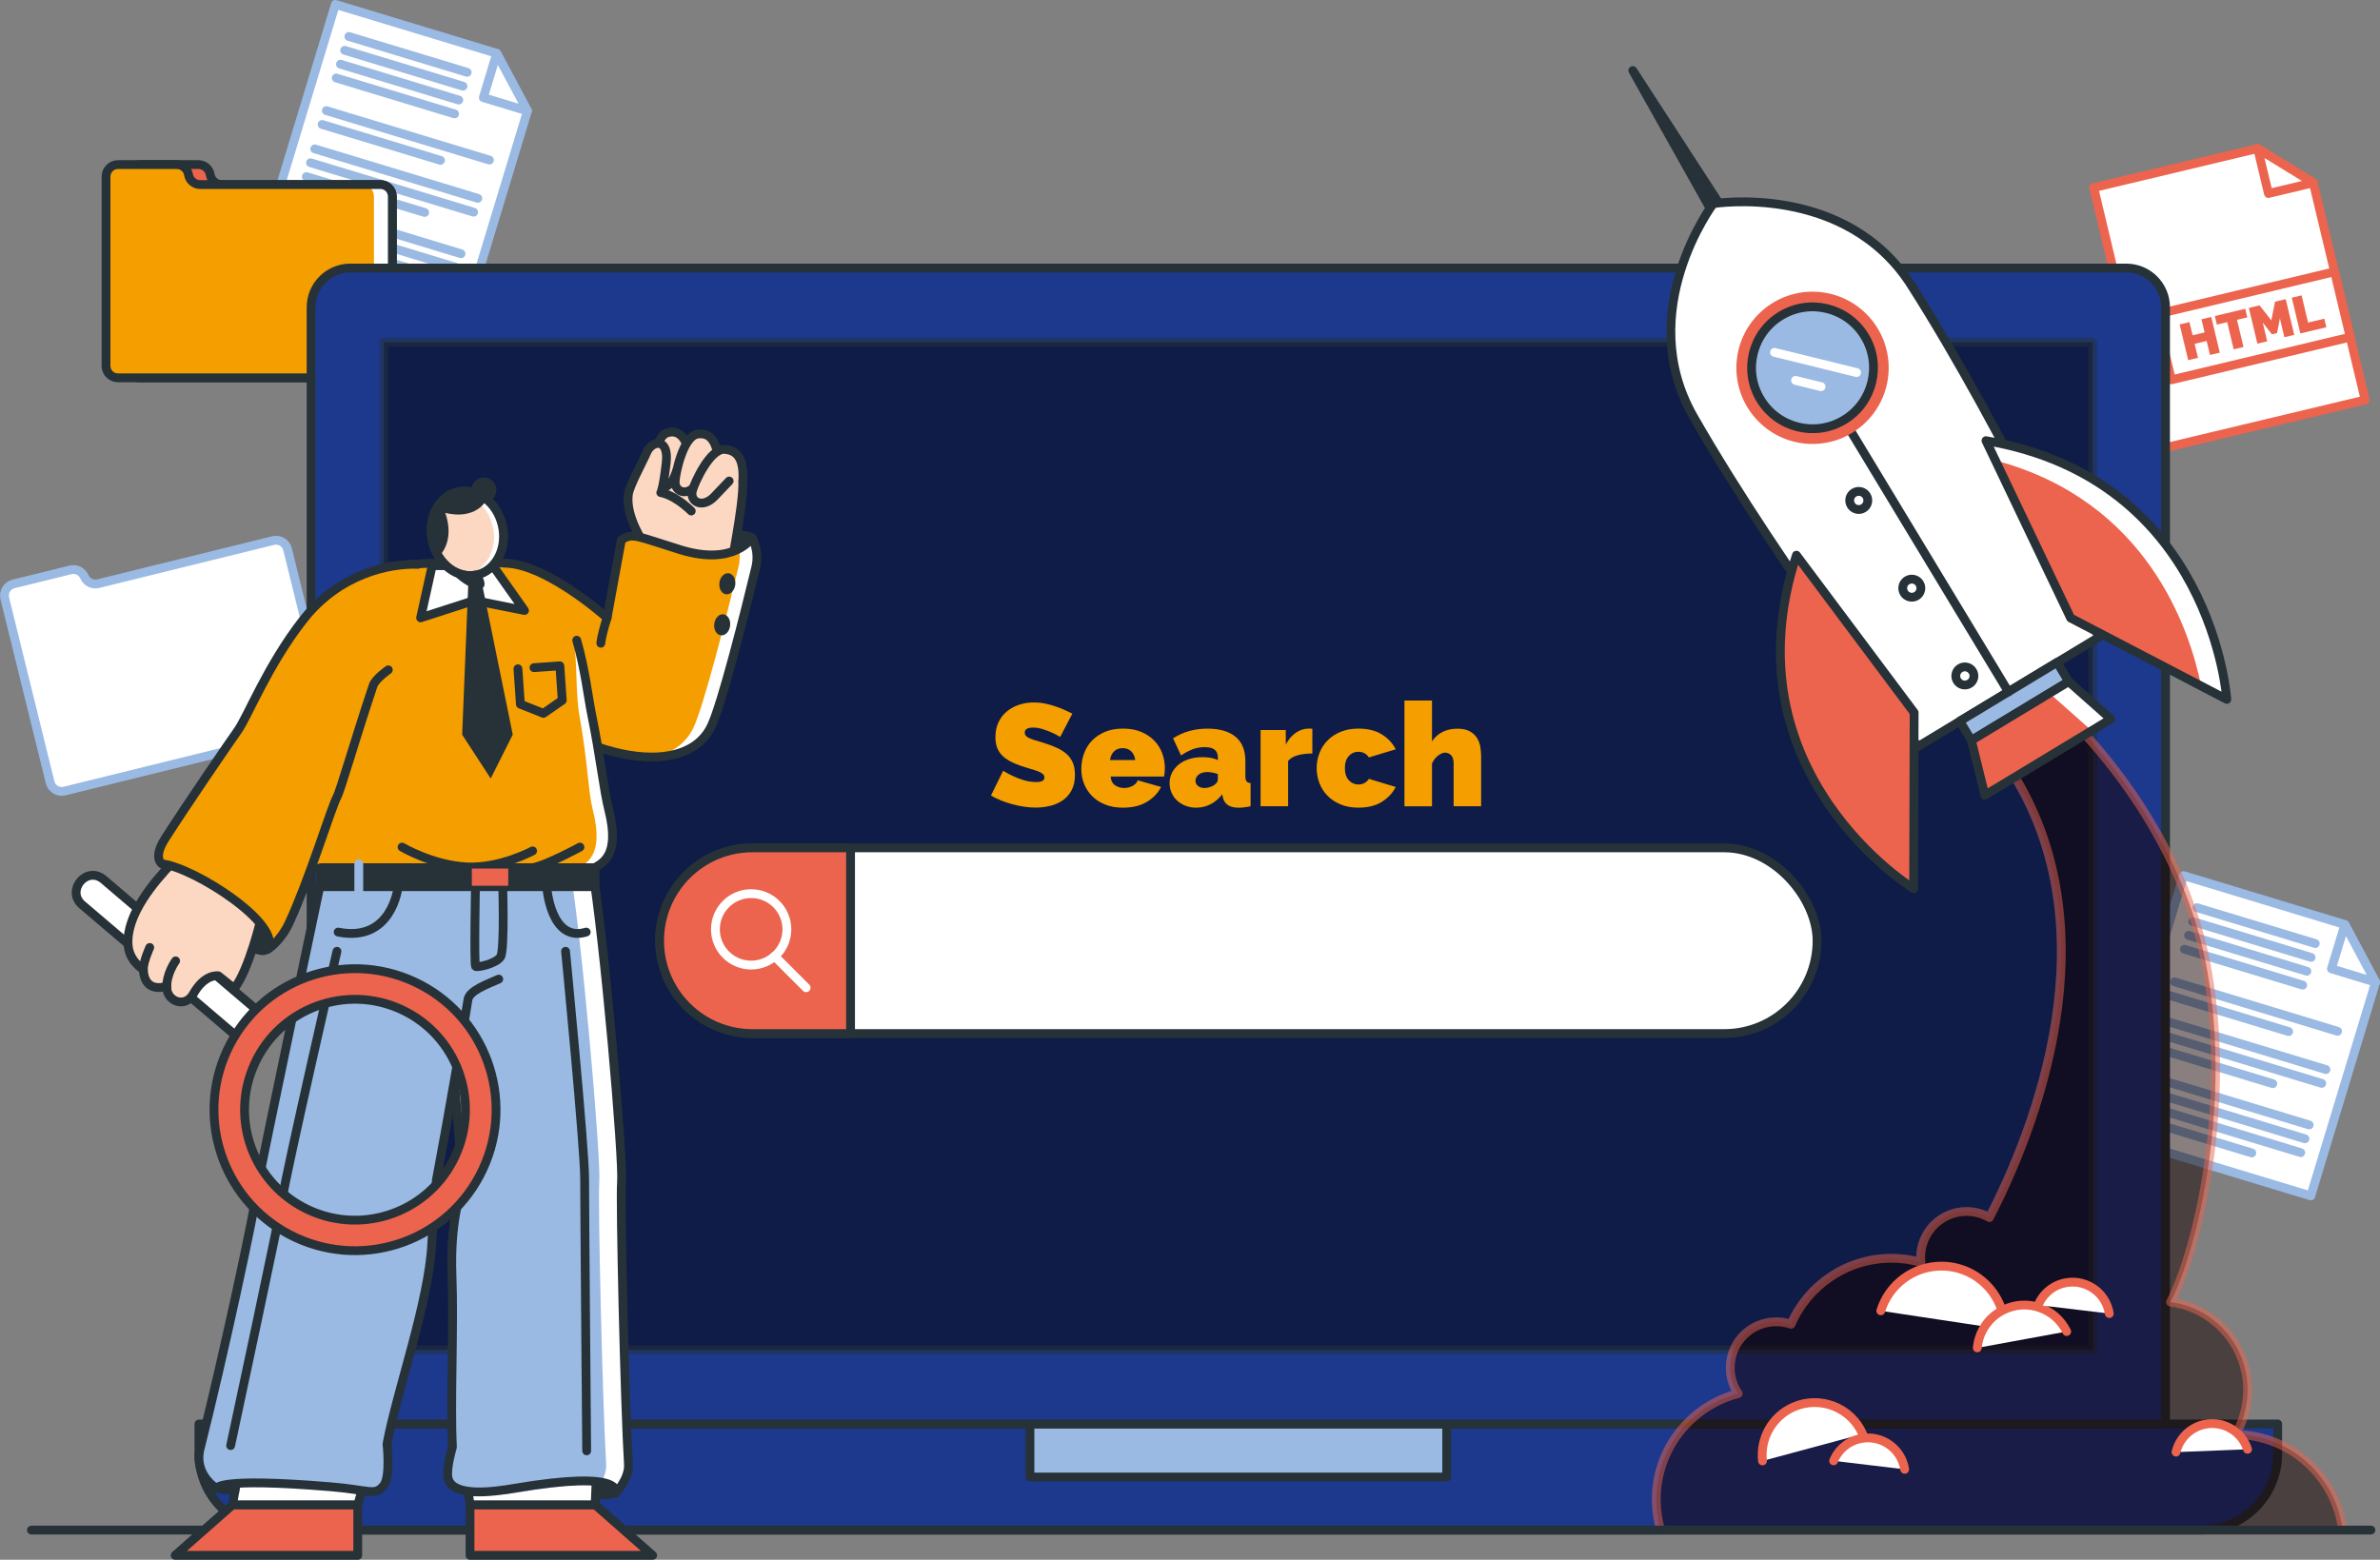 <?xml version="1.0" encoding="UTF-8"?>
<svg id="Layer_2" data-name="Layer 2" xmlns="http://www.w3.org/2000/svg" viewBox="0 0 674.76 442.3">
  <rect x="0" y="0" width="674.76" height="442.3" fill="#808080" stroke="none"/>
  <defs>
    <style>
      .cls-1, .cls-2, .cls-3, .cls-4, .cls-5 {
        stroke-width: 0px;
      }

      .cls-1, .cls-6 {
        fill: #263238;
      }

      .cls-7, .cls-8, .cls-6, .cls-9, .cls-10, .cls-11, .cls-12, .cls-13, .cls-14, .cls-15, .cls-16, .cls-17, .cls-18, .cls-19 {
        stroke-linecap: round;
        stroke-linejoin: round;
        stroke-width: 2.5px;
      }

      .cls-7, .cls-10, .cls-11, .cls-5 {
        fill: #fff;
      }

      .cls-7, .cls-15 {
        stroke: #9abae3;
      }

      .cls-8, .cls-6, .cls-9, .cls-11, .cls-12, .cls-16, .cls-17, .cls-18, .cls-19 {
        stroke: #263238;
      }

      .cls-8, .cls-3 {
        fill: #f49e00;
      }

      .cls-2, .cls-19 {
        fill: #9abae3;
      }

      .cls-9 {
        fill: #fcd8c3;
      }

      .cls-4, .cls-16 {
        fill: #ec644e;
      }

      .cls-10, .cls-13 {
        stroke: #ec644e;
      }

      .cls-12 {
        fill: #000;
      }

      .cls-12, .cls-13 {
        opacity: .5;
      }

      .cls-13 {
        fill: #150000;
      }

      .cls-14 {
        stroke: #fff;
      }

      .cls-14, .cls-15, .cls-18 {
        fill: none;
      }

      .cls-17 {
        fill: #1c398e;
      }
    </style>
  </defs>
  <g id="Files">
    <g>
      <g>
        <polygon class="cls-7" points="131.17 92.07 72.92 74.41 95.09 1.25 140.83 15.12 149.54 31.47 131.17 92.07"/>
        <g>
          <line class="cls-15" x1="89.23" y1="42.22" x2="135.47" y2="56.24"/>
          <line class="cls-15" x1="88.04" y1="46.15" x2="134.28" y2="60.17"/>
          <line class="cls-15" x1="86.85" y1="50.08" x2="120.4" y2="60.25"/>
          <line class="cls-15" x1="84.47" y1="57.93" x2="130.71" y2="71.95"/>
          <line class="cls-15" x1="83.28" y1="61.86" x2="129.52" y2="75.88"/>
          <line class="cls-15" x1="82.09" y1="65.79" x2="128.33" y2="79.81"/>
          <line class="cls-15" x1="80.9" y1="69.72" x2="114.45" y2="79.89"/>
          <line class="cls-15" x1="98.9" y1="10.34" x2="132.45" y2="20.51"/>
          <line class="cls-15" x1="97.71" y1="14.27" x2="131.26" y2="24.44"/>
          <line class="cls-15" x1="96.52" y1="18.2" x2="130.07" y2="28.37"/>
          <line class="cls-15" x1="95.32" y1="22.12" x2="128.87" y2="32.29"/>
          <line class="cls-15" x1="92.52" y1="31.37" x2="138.76" y2="45.39"/>
          <line class="cls-15" x1="91.33" y1="35.3" x2="124.88" y2="45.47"/>
        </g>
        <polygon class="cls-7" points="137.03 27.68 149.54 31.47 140.82 15.16 137.03 27.68"/>
      </g>
      <g>
        <polygon class="cls-7" points="655.14 339.12 596.88 321.46 619.06 248.3 664.8 262.17 673.51 278.52 655.14 339.12"/>
        <g>
          <line class="cls-7" x1="613.2" y1="289.28" x2="659.44" y2="303.29"/>
          <line class="cls-7" x1="612.01" y1="293.2" x2="658.25" y2="307.22"/>
          <line class="cls-7" x1="610.82" y1="297.13" x2="644.37" y2="307.3"/>
          <line class="cls-7" x1="608.44" y1="304.99" x2="654.68" y2="319"/>
          <line class="cls-7" x1="607.25" y1="308.91" x2="653.49" y2="322.93"/>
          <line class="cls-7" x1="606.05" y1="312.84" x2="652.3" y2="326.86"/>
          <line class="cls-7" x1="604.86" y1="316.77" x2="638.41" y2="326.94"/>
          <line class="cls-7" x1="622.86" y1="257.39" x2="656.41" y2="267.56"/>
          <line class="cls-7" x1="621.67" y1="261.32" x2="655.22" y2="271.49"/>
          <line class="cls-7" x1="620.48" y1="265.25" x2="654.03" y2="275.42"/>
          <line class="cls-7" x1="619.29" y1="269.18" x2="652.84" y2="279.35"/>
          <line class="cls-7" x1="616.49" y1="278.42" x2="662.73" y2="292.44"/>
          <line class="cls-7" x1="615.3" y1="282.35" x2="648.85" y2="292.52"/>
        </g>
        <polygon class="cls-7" points="660.99 274.73 673.51 278.52 664.79 262.21 660.99 274.73"/>
      </g>
      <g>
        <polygon class="cls-10" points="670.56 113.42 611.34 127.56 593.59 53.21 640.08 42.11 655.85 51.84 670.56 113.42"/>
        <polygon class="cls-10" points="643.13 54.87 655.85 51.84 640.09 42.15 643.13 54.87"/>
        <rect class="cls-10" x="612.7" y="82.87" width="52.11" height="19.07" transform="translate(-4 150.86) rotate(-13.43)"/>
        <g>
          <path class="cls-4" d="M626.92,89.87l2.42,10.13-2.78.66-.95-3.97-3.4.81.95,3.97-2.78.66-2.42-10.13,2.78-.66.89,3.74,3.4-.81-.89-3.74,2.78-.66Z"/>
          <path class="cls-4" d="M637.13,90l-2.91.69,1.84,7.71-2.78.66-1.84-7.71-2.93.7-.58-2.43,8.62-2.06.58,2.43Z"/>
          <path class="cls-4" d="M647.65,95.63l-1.27-5.34-.8,4.16-1.48.35-2.59-3.35,1.27,5.34-2.78.66-2.42-10.13,3.04-.73,3.32,4.25,1.06-5.29,3.03-.72,2.42,10.13-2.78.66Z"/>
          <path class="cls-4" d="M652.17,94.55l-2.42-10.13,2.78-.66,1.84,7.71,4.6-1.1.58,2.43-7.38,1.76Z"/>
        </g>
      </g>
      <g>
        <path class="cls-16" d="M36.22,50.03v53.74c0,1.86,1.51,3.37,3.37,3.37h68.27c1.86,0,3.37-1.51,3.37-3.37v-48.06c0-1.86-1.51-3.37-3.37-3.37h-44.94c-1.57,0-2.93-1.08-3.28-2.61l-.1-.45c-.35-1.53-1.71-2.61-3.28-2.61h-16.67c-1.86,0-3.37,1.51-3.37,3.37Z"/>
        <path class="cls-3" d="M30.06,50.03v53.74c0,1.86,1.51,3.37,3.37,3.37h74.43c1.86,0,3.37-1.51,3.37-3.37v-48.06c0-1.86-1.51-3.37-3.37-3.37h-51.09c-1.57,0-2.93-1.08-3.28-2.61l-.1-.45c-.35-1.53-1.71-2.61-3.28-2.61h-16.67c-1.86,0-3.37,1.51-3.37,3.37Z"/>
        <path class="cls-5" d="M111.23,55.71v48.06c0,1.86-1.51,3.37-3.37,3.37h-5.21c1.86,0,3.37-1.51,3.37-3.37v-48.06c0-1.86-1.51-3.37-3.37-3.37h5.21c1.86,0,3.37,1.51,3.37,3.37Z"/>
        <path class="cls-18" d="M30.06,50.03v53.74c0,1.86,1.51,3.37,3.37,3.37h74.43c1.86,0,3.37-1.51,3.37-3.37v-48.06c0-1.86-1.51-3.37-3.37-3.37h-51.09c-1.57,0-2.93-1.08-3.28-2.61l-.1-.45c-.35-1.53-1.71-2.61-3.28-2.61h-16.67c-1.86,0-3.37,1.51-3.37,3.37Z"/>
      </g>
      <path class="cls-7" d="M1.35,169.67l12.86,52.18c.45,1.81,2.27,2.91,4.08,2.47l72.27-17.81c1.81-.45,2.91-2.27,2.47-4.08l-11.5-46.67c-.45-1.81-2.27-2.91-4.08-2.47l-49.61,12.22c-1.52.38-3.11-.35-3.81-1.75l-.21-.41c-.71-1.4-2.29-2.13-3.81-1.75l-16.18,3.99c-1.81.45-2.91,2.27-2.47,4.08Z"/>
    </g>
  </g>
  <g id="Device">
    <g>
      <path class="cls-17" d="M56.4,403.8h589.36v8.41c0,11.96-9.71,21.67-21.67,21.67H78.07c-11.96,0-21.67-9.71-21.67-21.67v-8.41h0Z"/>
      <rect class="cls-19" x="292" y="403.8" width="118.16" height="15.04"/>
      <path class="cls-17" d="M99.32,76.01h503.52c6.14,0,11.12,4.98,11.12,11.12v316.67H88.2V87.13c0-6.14,4.98-11.12,11.12-11.12Z"/>
      <rect class="cls-12" x="108.86" y="97.02" width="484.45" height="285.77"/>
    </g>
  </g>
  <g id="Search_bar" data-name="Search bar">
    <g>
      <rect class="cls-11" x="187" y="240.43" width="328.16" height="52.66" rx="26.33" ry="26.33"/>
      <g>
        <path class="cls-16" d="M241.14,240.43v52.66h-27.81c-14.54,0-26.33-11.78-26.33-26.33,0-7.27,2.94-13.85,7.71-18.62,4.77-4.77,11.35-7.71,18.62-7.71h27.81Z"/>
        <g>
          <circle class="cls-14" cx="212.96" cy="263.54" r="10.13"/>
          <line class="cls-14" x1="219.62" y1="271.17" x2="228.55" y2="280.1"/>
        </g>
      </g>
      <g>
        <path class="cls-3" d="M300.61,208.99c-.82-.49-1.67-.93-2.55-1.32-.74-.33-1.57-.64-2.49-.92-.92-.29-1.81-.43-2.69-.43-.71,0-1.28.11-1.71.33-.43.22-.64.59-.64,1.11,0,.38.12.7.37.94.25.25.6.47,1.07.68s1.03.4,1.71.6c.67.19,1.43.42,2.28.7,1.34.41,2.55.86,3.64,1.36,1.08.49,2.01,1.08,2.77,1.75.77.67,1.36,1.49,1.77,2.44.41.96.62,2.12.62,3.49,0,1.75-.32,3.23-.97,4.42-.64,1.19-1.49,2.14-2.55,2.86-1.06.71-2.25,1.23-3.57,1.54-1.33.31-2.66.47-4.01.47-1.07,0-2.16-.08-3.29-.25-1.12-.16-2.24-.4-3.35-.7-1.11-.3-2.18-.66-3.21-1.07-1.03-.41-1.98-.88-2.86-1.4l3.45-7.03c.96.6,1.96,1.14,3,1.6.88.41,1.87.78,2.98,1.11,1.11.33,2.24.49,3.39.49.88,0,1.49-.12,1.83-.35.34-.23.51-.54.51-.92,0-.41-.17-.76-.51-1.05-.34-.29-.81-.54-1.42-.76-.6-.22-1.29-.44-2.07-.66-.78-.22-1.61-.48-2.49-.78-1.29-.44-2.4-.91-3.33-1.42-.93-.51-1.7-1.08-2.3-1.73-.6-.64-1.05-1.38-1.34-2.2-.29-.82-.43-1.77-.43-2.84,0-1.62.29-3.04.88-4.27.59-1.23,1.39-2.26,2.4-3.08,1.01-.82,2.17-1.44,3.47-1.87,1.3-.42,2.68-.64,4.13-.64,1.07,0,2.11.1,3.12.31,1.01.21,1.99.47,2.94.78.95.32,1.83.66,2.65,1.03.82.37,1.56.72,2.22,1.05l-3.45,6.62Z"/>
        <path class="cls-3" d="M318.4,229.04c-1.89,0-3.57-.29-5.05-.88-1.48-.59-2.72-1.39-3.72-2.4-1-1.01-1.76-2.18-2.28-3.49-.52-1.31-.78-2.7-.78-4.15,0-1.56.25-3.04.76-4.44.51-1.4,1.26-2.62,2.26-3.66,1-1.04,2.23-1.87,3.7-2.49,1.46-.62,3.17-.92,5.12-.92s3.62.31,5.1.92c1.48.62,2.72,1.44,3.72,2.47,1,1.03,1.75,2.22,2.26,3.57.51,1.36.76,2.77.76,4.25,0,.41-.02.83-.06,1.25-.04.42-.09.8-.14,1.13h-15.16c.08,1.15.51,1.98,1.27,2.49.77.51,1.6.76,2.51.76.85,0,1.65-.19,2.4-.58.75-.38,1.25-.92,1.5-1.6l6.62,1.89c-.88,1.73-2.23,3.14-4.05,4.23-1.82,1.1-4.06,1.64-6.72,1.64ZM321.85,215.52c-.14-1.04-.52-1.86-1.15-2.47-.63-.6-1.44-.9-2.42-.9s-1.79.3-2.42.9c-.63.6-1.01,1.42-1.15,2.47h7.15Z"/>
        <path class="cls-3" d="M339.15,229.04c-1.07,0-2.07-.18-3-.53-.93-.36-1.73-.84-2.4-1.46-.67-.62-1.2-1.35-1.58-2.2-.38-.85-.58-1.77-.58-2.75,0-1.1.23-2.1.7-3,.47-.9,1.11-1.68,1.93-2.34.82-.66,1.8-1.16,2.94-1.52,1.14-.36,2.39-.53,3.76-.53,1.75,0,3.2.27,4.36.82v-.66c0-1.01-.29-1.77-.88-2.26-.59-.49-1.54-.74-2.86-.74-1.23,0-2.37.2-3.41.6-1.04.4-2.14.98-3.29,1.75l-2.26-4.85c2.85-1.84,6.09-2.75,9.74-2.75,3.45,0,6.11.77,7.97,2.3,1.86,1.53,2.79,3.84,2.79,6.9v4.19c0,.74.11,1.25.33,1.54.22.29.6.46,1.15.51v6.57c-.63.14-1.23.24-1.79.31-.56.07-1.06.1-1.5.1-1.4,0-2.46-.25-3.18-.76-.73-.51-1.2-1.25-1.42-2.24l-.16-.78c-.96,1.23-2.07,2.17-3.33,2.81-1.26.64-2.6.97-4.03.97ZM341.49,223.45c.47,0,.95-.07,1.44-.23.49-.15.93-.35,1.31-.6.3-.22.55-.46.74-.72.19-.26.29-.53.29-.8v-1.6c-.47-.16-.97-.3-1.52-.41-.55-.11-1.04-.16-1.48-.16-.96,0-1.75.23-2.38.7-.63.47-.95,1.05-.95,1.77,0,.6.24,1.1.72,1.48.48.38,1.09.58,1.83.58Z"/>
        <path class="cls-3" d="M372.06,213.67c-1.51,0-2.88.16-4.11.49-1.23.33-2.15.88-2.75,1.64v12.82h-7.81v-21.61h7.15v4.11c.77-1.45,1.72-2.57,2.86-3.35,1.14-.78,2.36-1.17,3.68-1.17.52,0,.85.01.99.04v7.03Z"/>
        <path class="cls-3" d="M373.29,217.82c0-1.48.26-2.9.78-4.25.52-1.36,1.28-2.55,2.28-3.57,1-1.03,2.24-1.85,3.72-2.47,1.48-.62,3.18-.92,5.09-.92,2.63,0,4.83.55,6.59,1.64,1.77,1.1,3.09,2.51,3.96,4.23l-7.6,2.3c-.74-1.07-1.74-1.6-3-1.6-1.07,0-1.97.4-2.71,1.21-.74.81-1.11,1.95-1.11,3.43s.37,2.62,1.11,3.43c.74.81,1.64,1.21,2.71,1.21,1.26,0,2.26-.53,3-1.6l7.6,2.3c-.88,1.73-2.2,3.14-3.96,4.23-1.77,1.1-3.97,1.64-6.59,1.64-1.92,0-3.62-.31-5.09-.92-1.48-.62-2.72-1.44-3.72-2.47-1-1.03-1.76-2.22-2.28-3.57-.52-1.36-.78-2.77-.78-4.25Z"/>
        <path class="cls-3" d="M419.93,228.63h-7.81v-12.16c0-1.07-.24-1.84-.72-2.32-.48-.48-1.08-.72-1.79-.72-.25,0-.54.08-.88.23-.34.15-.68.36-1.03.62-.34.26-.66.58-.97.97-.3.38-.55.81-.74,1.27v12.12h-7.81v-29.99h7.81v11.59c.77-1.18,1.77-2.08,3-2.69s2.62-.92,4.15-.92,2.71.26,3.62.78c.9.52,1.59,1.17,2.05,1.95.46.78.77,1.62.9,2.53.14.9.21,1.75.21,2.55v14.22Z"/>
      </g>
    </g>
  </g>
  <g id="Rocket">
    <g>
      <path class="cls-13" d="M664.17,433.88h-193.36c-.81-2.74-1.24-5.65-1.24-8.66,0-14.45,9.87-26.58,23.23-30.04-1.43-2.09-2.26-4.62-2.26-7.34,0-7.19,5.83-13.02,13.03-13.02,1.47,0,2.89.24,4.2.7,4.76-11,15.73-18.71,28.48-18.71,2.89,0,5.69.4,8.34,1.14-.05-.46-.07-.91-.07-1.38,0-7.19,5.83-13.03,13.02-13.03,2.36,0,4.57.63,6.48,1.73,12.71-24.67,35.44-81.28,5.88-127.15l18.19-12.98s29.17,27.7,37.12,67.08c8.06,39.91-2.27,82.42-9.84,97.01,12.34,1.63,21.85,12.18,21.85,24.95,0,4.6-1.23,8.9-3.38,12.6,15.61.21,28.43,11.95,30.33,27.09Z"/>
      <g>
        <path class="cls-10" d="M533.23,371.71c2.26-7.34,9.1-12.67,17.19-12.67,9.93,0,17.98,8.05,17.98,17.98"/>
        <path class="cls-10" d="M499.69,414.28c-.72-6.31,2.69-12.62,8.81-15.3,7.52-3.3,16.29.13,19.58,7.65"/>
        <path class="cls-10" d="M560.59,382.22c.42-4.49,3.1-8.66,7.45-10.78,6.64-3.25,14.65-.5,17.89,6.14"/>
        <path class="cls-10" d="M519.85,414.25c1.36-3.28,4.35-5.8,8.11-6.38,5.75-.9,11.14,3.04,12.04,8.79"/>
        <path class="cls-10" d="M577.86,370.08c1.36-3.28,4.35-5.8,8.11-6.38,5.75-.9,11.14,3.04,12.04,8.79"/>
        <path class="cls-10" d="M616.93,411.78c.83-3.45,3.38-6.41,7.01-7.58,5.54-1.79,11.48,1.24,13.27,6.78"/>
      </g>
      <g>
        <g>
          <path class="cls-5" d="M543.79,211.68l51.25-30.98s-25.85-56.91-53.16-99.79c-18.62-29.25-56.14-23.16-56.14-23.16,0,0-22.83,30.39-5.59,60.47,25.29,44.11,63.65,93.45,63.65,93.45Z"/>
          <path class="cls-5" d="M543.79,211.68l51.25-30.98s-.09-.21-.28-.62l-45.53,27.52s-38.36-49.35-63.65-93.46c-13.6-23.74-2.25-47.67,3.13-56.71-1.9.14-2.99.33-2.99.33,0,0-22.82,30.39-5.59,60.47,25.29,44.11,63.65,93.46,63.65,93.46Z"/>
          <path class="cls-18" d="M543.79,211.68l51.25-30.98s-25.85-56.91-53.16-99.79c-18.62-29.25-56.14-23.16-56.14-23.16,0,0-22.83,30.39-5.59,60.47,25.29,44.11,63.65,93.45,63.65,93.45Z"/>
        </g>
        <rect class="cls-19" x="554.94" y="195.73" width="32.24" height="6.35" transform="translate(1162.67 73.71) rotate(148.85)"/>
        <polygon class="cls-4" points="562.74 225.51 598.48 203.9 586.5 193.29 558.91 209.97 562.74 225.51"/>
        <polygon class="cls-5" points="562.74 225.5 598.48 203.9 586.5 193.29 581.05 196.59 593.01 207.19 562.74 225.48 562.74 225.5"/>
        <polygon class="cls-18" points="562.74 225.51 598.48 203.9 586.5 193.29 558.91 209.97 562.74 225.51"/>
        <g>
          <line class="cls-18" x1="523.9" y1="120.89" x2="569.42" y2="196.19"/>
          <path class="cls-18" d="M524.78,143.24c.73,1.22,2.32,1.61,3.53.87,1.22-.73,1.6-2.32.87-3.53-.73-1.22-2.32-1.6-3.53-.87-1.22.73-1.6,2.32-.87,3.53Z"/>
          <path class="cls-18" d="M539.82,168.12c.73,1.22,2.32,1.6,3.53.87,1.22-.73,1.6-2.32.87-3.53-.73-1.22-2.32-1.6-3.53-.87-1.22.73-1.6,2.32-.87,3.53Z"/>
          <path class="cls-18" d="M554.86,193.01c.73,1.22,2.32,1.6,3.53.87,1.22-.73,1.61-2.32.87-3.53s-2.32-1.6-3.53-.87c-1.22.73-1.6,2.32-.87,3.53Z"/>
        </g>
        <g>
          <path class="cls-4" d="M497.75,118.66c7.93,8.91,21.58,9.7,30.48,1.77,8.91-7.93,9.7-21.58,1.77-30.48-7.93-8.91-21.58-9.7-30.48-1.77-8.91,7.93-9.7,21.58-1.77,30.48Z"/>
          <path class="cls-19" d="M499.09,113.24c4.94,8.17,15.56,10.79,23.73,5.85s10.79-15.56,5.85-23.73c-4.94-8.17-15.56-10.79-23.73-5.85-8.17,4.94-10.79,15.56-5.85,23.73Z"/>
          <line class="cls-14" x1="526.36" y1="105.65" x2="503.09" y2="99.92"/>
          <line class="cls-14" x1="516.3" y1="109.65" x2="509.06" y2="107.87"/>
        </g>
        <polygon class="cls-6" points="462.92 20 486.95 57.02 484.52 58.49 462.92 20"/>
        <g>
          <g>
            <path class="cls-4" d="M563.05,124.96l24,50.29,44.28,23.08s-4.16-62.51-68.28-73.36Z"/>
            <path class="cls-5" d="M624.06,194.54l7.27,3.79s-4.16-62.51-68.29-73.37l2.67,5.6c43.17,11.48,55.14,48.08,58.35,63.97Z"/>
            <path class="cls-18" d="M563.05,124.96l24,50.29,44.28,23.08s-4.16-62.51-68.28-73.36Z"/>
          </g>
          <path class="cls-16" d="M509.31,157.44l33.37,44.62-.14,49.93s-53.42-32.73-33.23-94.55Z"/>
        </g>
      </g>
    </g>
  </g>
  <g id="Floor">
    <line class="cls-18" x1="8.91" y1="433.88" x2="672.19" y2="433.88"/>
  </g>
  <g id="Character">
    <g>
      <g>
        <g>
          <g>
            <g>
              <g>
                <polygon class="cls-4" points="133.26 426.72 133.26 441.05 185.03 441.05 168.73 426.72 133.26 426.72"/>
                <polygon class="cls-18" points="133.26 426.72 133.26 441.05 185.03 441.05 168.73 426.72 133.26 426.72"/>
              </g>
              <g>
                <polygon class="cls-11" points="169.46 409.52 168.73 426.71 133.26 426.71 130.85 409.52 169.46 409.52"/>
                <line class="cls-18" x1="135.95" y1="414.44" x2="169.3" y2="414.44"/>
              </g>
            </g>
            <g>
              <path class="cls-2" d="M121.17,244.95h46.55c3.71,21.94,9.03,83.94,8.49,90.21-.43,5.03.92,62.91,1.96,80.07.26,4.24-3.76,8.29-3.76,8.29,0,0,3.63-5.6-28.67-.13-6.11,1.04-17.41,1.23-18.71-4.21-.62-2.6,1.24-8.85,1.24-8.85-.64-12.06.42-34.67-.12-48.35-.72-17.91,3.43-26.31,3.43-26.31-1.53-8.63-2.32-30.19-5-49.74l-5.41-40.99Z"/>
              <path class="cls-5" d="M171.86,415.23c.13,2.17-.86,4.3-1.87,5.86,5.48.44,4.51,2.28,4.43,2.42.23-.24,4-4.17,3.75-8.27-1.05-17.17-2.4-75.04-1.96-80.07.54-6.27-4.78-68.27-8.49-90.21h-6.31c3.71,21.93,9.03,83.94,8.49,90.21-.43,5.03.92,62.91,1.96,80.07Z"/>
              <path class="cls-18" d="M121.17,244.95h46.55c3.71,21.94,9.03,83.94,8.49,90.21-.43,5.03.92,62.91,1.96,80.07.26,4.24-3.76,8.29-3.76,8.29,0,0,3.69-6.94-28.61-1.47-6.11,1.04-17.47,2.57-18.77-2.87-.62-2.6,1.24-8.85,1.24-8.85-.64-12.06.42-34.67-.12-48.35-.72-17.91,3.43-26.31,3.43-26.31-1.53-8.63-2.32-30.19-5-49.74l-5.41-40.99Z"/>
              <path class="cls-18" d="M160.34,269.76s5.45,56.01,5.41,64.52c-.03,4.72.58,77.14.58,77.14"/>
              <path class="cls-1" d="M168.11,420.35l-.02,4.58s5.85.9,6.99-.94c1.13-1.83-6.97-3.65-6.97-3.65Z"/>
              <path class="cls-18" d="M155,251.44s1.09,15.96,11.2,12.87"/>
            </g>
          </g>
          <g>
            <g>
              <g>
                <polygon class="cls-4" points="101.43 426.72 101.43 441.05 49.66 441.05 65.96 426.72 101.43 426.72"/>
                <polygon class="cls-18" points="101.43 426.72 101.43 441.05 49.66 441.05 65.96 426.72 101.43 426.72"/>
              </g>
              <g>
                <polygon class="cls-11" points="68.71 409.52 65.96 426.71 101.43 426.71 106.45 409.52 68.71 409.52"/>
                <line class="cls-18" x1="99.76" y1="414.44" x2="67.98" y2="414.44"/>
              </g>
            </g>
            <g>
              <path class="cls-19" d="M141.4,277.65c-3.34,1.48-8.31,3.25-8.72,5.79-4.2,26.15-8.93,51.02-8.93,51.02,0,0-.94,10.11-1.32,18.04-.79,16.66-9.93,41.93-12.71,56.98,0,0,1.05,9.32-.96,11.79-2.47,3.04-3.96,1.26-14.83.35-33.29-2.78-32.46.5-32.46.5,0,0-6.62-3.88-4.73-11.36,6.7-26.59,15.33-66.67,16.53-75.42.57-4.16,18.76-90.39,18.76-90.39h46.03"/>
              <path class="cls-1" d="M68.21,420.29l-.49,3.44s-6.07.56-7.03-1.27c-.96-1.83,7.52-2.17,7.52-2.17Z"/>
              <path class="cls-18" d="M95.53,269.76s-14.53,63.24-15.45,70.03c-.62,4.53-14.69,70.14-14.69,70.14"/>
              <path class="cls-18" d="M112.87,251.44s-1.66,15.96-17,12.87"/>
              <path class="cls-18" d="M142.47,249.19s.7,20.17-.56,22.14-6.58,3.09-7.07,2.72c-.49-.37,0-24.87,0-24.87"/>
            </g>
          </g>
        </g>
        <g>
          <g>
            <g>
              <path class="cls-9" d="M207.57,159.53c-.02-1.58,4.3-21.37,2.67-25.61-1.62-4.24-21.75-4.53-24.24-2.16-2.49,2.38-4.41,24.91-4.64,26.29l26.2,1.47Z"/>
              <path class="cls-9" d="M195.29,127.6c-.86-2.86-2.6-6.03-6.19-4.84-3.59,1.19-4.12,11.02-3.84,13.2.36,2.87,4.18,3.49,5.93-.78,1.59-3.88,2.1-5.17,2.1-5.17"/>
              <path class="cls-9" d="M203.54,129.31c-.45-3.21-1.78-6.89-5.82-6.21-4.04.68-6.24,11.11-6.31,13.49-.09,3.13,3.89,4.43,6.47.15,2.35-3.89,3.11-5.18,3.11-5.18"/>
              <path class="cls-9" d="M210.6,136.32c.32-5.5-1.12-8.67-5.22-8.89-4.09-.22-8.51,9.47-9.1,11.78-.77,3.03,2.83,5.17,6.28,1.57,3.14-3.28,4.17-4.38,4.17-4.38"/>
              <path class="cls-9" d="M182.74,154.39s-5.44-7.76-4.6-14.15c.34-2.54,3.88-8.87,5.27-12.05,1.39-3.18,6.32-4.32,5.46,3.15-.86,7.46-1.53,8.35-1.53,8.35,0,0,3.65.41,8.64,5.22"/>
            </g>
            <g>
              <path class="cls-3" d="M140.72,159.9c11.86-2.26,31.4,15.3,31.4,15.3l4.04-22.07c3.12-2.14,4.01-1.19,16.67,2.74,15.38,4.78,20.41-3.39,20.41-3.39,0,0,2.17,3.65,1.04,8.39-3.23,13.45-9.71,38.96-12.61,45.03-7.88,16.5-40.4,7.97-59.23-10.93-11.56-11.61-24.86-30.67-1.71-35.08Z"/>
              <path class="cls-5" d="M214.27,160.88c-3.23,13.45-9.71,38.97-12.6,45.03-2.83,5.94-8.86,8.64-16.29,8.77,5.05-1.11,9.05-3.78,11.21-8.31,2.94-6.17,9.53-32.11,12.81-45.76.45-1.89.39-3.6.14-4.99,2.64-1.4,3.7-3.13,3.7-3.13,0,0,2.17,3.65,1.03,8.38Z"/>
              <path class="cls-18" d="M140.72,159.9c11.86-2.26,31.4,15.3,31.4,15.3l4.04-22.07c3.12-2.14,4.01-1.19,16.67,2.74,15.38,4.78,20.41-3.39,20.41-3.39,0,0,2.17,3.65,1.04,8.39-3.23,13.45-9.71,38.96-12.61,45.03-7.88,16.5-40.4,7.97-59.23-10.93-11.56-11.61-24.86-30.67-1.71-35.08Z"/>
              <path class="cls-1" d="M213.89,152.35c.39-2.21-5.47-1.81-5.47-1.81l-.78,5.13s5.91-1.49,6.24-3.33Z"/>
              <path class="cls-18" d="M170.35,182.4s0-1.62,1.76-7.19"/>
              <g>
                <path class="cls-1" d="M208.46,165.82c-.21,1.65-1.38,2.86-2.62,2.7-1.24-.15-2.08-1.62-1.88-3.26s1.38-2.86,2.62-2.7c1.24.15,2.08,1.62,1.88,3.26Z"/>
                <path class="cls-1" d="M207,177.46c-.21,1.65-1.38,2.86-2.62,2.7-1.24-.15-2.08-1.62-1.88-3.26.21-1.65,1.38-2.86,2.62-2.7,1.24.15,2.08,1.62,1.88,3.26Z"/>
              </g>
            </g>
          </g>
          <g>
            <path class="cls-3" d="M104.73,167.12c-7.38,7.74-12.6,31.6-14.88,50.97,0,0-5.48,12.29-4.83,21.08.36,4.82,3.97,6.84,5.95,7.8l76.57-.41c3.13-1.57,8.42-3.64,5.01-17.03-1.32-5.21-2.46-15.43-4.75-26.58-1.67-8.13-2.96-20.43-9.82-32-1.57-2.64-8.98-12.08-25.05-11.27-12.37.62-19.01-2.19-28.19,7.45Z"/>
            <path class="cls-5" d="M167.53,246.56l-76.57.41s-.03-.02-.05-.02l72.11-.39c3.13-1.57,8.42-3.64,5.02-17.04-1.33-5.21-1.33-13.03-3.76-26.58-1.1-6.17-.61-14.48-1.58-21.82,4.57,10.47,3.66,14.87,5.09,21.82,2.29,11.16,3.43,21.37,4.75,26.58,3.41,13.4-1.88,15.47-5.01,17.04Z"/>
            <path class="cls-18" d="M144.13,159.75c-2.45-.26-7.99-.25-11.2-.08-12.37.63-19.01-2.19-28.19,7.45-7.38,7.74-12.6,31.6-14.88,50.97,0,0-5.48,12.29-4.83,21.08.36,4.82,3.97,6.84,5.95,7.8l76.57-.41c3.13-1.57,8.42-3.64,5.01-17.03-1.32-5.21-2.46-15.43-4.75-26.58-1.08-5.27-1.95-13.27-4.3-21.4"/>
            <path class="cls-18" d="M113.99,240.21s8.49,5.06,18.09,5.61c9.6.55,18.92-4.53,18.92-4.53"/>
            <path class="cls-18" d="M150.99,246.05c3.76-.57,13.43-5.84,13.43-5.84"/>
            <polyline class="cls-18" points="146.84 189.65 147.54 199.69 154.07 202.29 159.41 198.58 158.72 188.81 151.39 189.33"/>
          </g>
          <g>
            <g>
              <g>
                <g>
                  <path class="cls-11" d="M66.89,293.71s-42.76-36.42-43.6-37.13c-4.68-3.97,1.23-11.29,6.13-7.13.3.26,43.37,36.95,43.37,36.95"/>
                  <path class="cls-16" d="M136.94,331.46c9.27-20.03.54-43.8-19.5-53.07-20.04-9.27-43.8-.53-53.07,19.5-9.27,20.04-.55,43.8,19.5,53.07,20.04,9.27,43.8.54,53.07-19.5ZM72.23,301.53c7.26-15.69,25.87-22.52,41.57-15.26,15.69,7.26,22.52,25.87,15.27,41.56-7.26,15.7-25.88,22.53-41.56,15.28-15.7-7.26-22.54-25.88-15.27-41.57Z"/>
                </g>
                <g>
                  <path class="cls-9" d="M47.3,279.64s-6.32,2.43-6.67-4.72c0,0-4-2.25-4.32-7-.57-8.58,7.46-17.94,12.46-23.17,0,0,17.06.25,25.31,15.28.05.09-3.48,15.06-7.67,20.28l-4.49-3.59s-3.83-.73-7.15,5.18c-2.36,4.2-7.75,1.92-7.49-2.27Z"/>
                  <path class="cls-18" d="M47.31,280.32c-.31-4.01,2.48-7.84,2.48-7.84"/>
                  <path class="cls-18" d="M40.63,274.92c0-2.25,1.82-6.24,1.82-6.24"/>
                </g>
              </g>
              <g>
                <path class="cls-8" d="M118.49,160.01c-8.18-.26-22.24,2.68-32.41,15.59-10.17,12.91-15.91,27.76-18.68,31.6-1.76,2.45-14.28,20.71-20.58,30.56-3.59,5.61-.91,7.2-.91,7.2,9.12,1.01,34.55,17.33,29.93,24.31,0,0,3.65-2.21,6.15-7.6,5.71-12.29,11.91-32.65,13.54-35.65,1.05-1.93,4.74-15.1,10.24-31.58.67-1.99,4.32-4.49,4.32-4.49"/>
                <path class="cls-1" d="M76,270.26c-1,1.54-5.36-.49-5.36-.49l2.38-8.1s5.05,5.41,2.98,8.6Z"/>
              </g>
            </g>
            <polygon class="cls-1" points="137.37 167.18 136.66 170.8 132.76 170.94 131.51 167.7 134.83 166.25 137.37 167.18"/>
            <polygon class="cls-11" points="122.53 160.4 119.25 175.2 134.48 170.27 148.7 173.11 139.73 160.39 122.53 160.4"/>
            <g>
              <path class="cls-1" d="M135.93,162.04s2.92,4.32.46,4.84c-3.87.83-9.21-5.29-9.21-5.29l8.76.45Z"/>
              <g>
                <path class="cls-9" d="M122.58,153.48c-1.47-6.5,1.78-12.77,7.25-14.01,5.47-1.24,11.1,3.03,12.57,9.53,1.47,6.5-1.78,12.77-7.25,14.01-5.47,1.24-11.1-3.03-12.57-9.53Z"/>
                <path class="cls-5" d="M135.15,163.01c-1.53.34-3.07.26-4.53-.19.74.04,1.48-.02,2.23-.19,5.19-1.18,8.27-7.12,6.88-13.28-1.39-6.16-6.73-10.21-11.92-9.03-.13.03-.26.06-.39.1.74-.43,1.55-.75,2.42-.95,5.47-1.24,11.1,3.03,12.57,9.53,1.47,6.5-1.78,12.77-7.25,14.01Z"/>
                <path class="cls-18" d="M122.58,153.48c-1.47-6.5,1.78-12.77,7.25-14.01,5.47-1.24,11.1,3.03,12.57,9.53,1.47,6.5-1.78,12.77-7.25,14.01-5.47,1.24-11.1-3.03-12.57-9.53Z"/>
              </g>
              <path class="cls-1" d="M124.36,157.83s4.78-3.92,1.89-12.41c0,0,8.02,2.48,11.78-3.76,0,0-9.17-7.13-14.8,3.08-2.75,4.99,1.13,13.09,1.13,13.09Z"/>
              <circle class="cls-1" cx="137.17" cy="138.96" r="3.57"/>
            </g>
          </g>
        </g>
      </g>
      <rect class="cls-6" x="90.91" y="246.05" width="77.79" height="5.39"/>
      <rect class="cls-4" x="133.77" y="246.3" width="10.32" height="4.88"/>
      <line class="cls-15" x1="101.72" y1="255.24" x2="101.72" y2="244.95"/>
      <polygon class="cls-1" points="136.66 165.54 132.76 165.68 131.03 208.33 139.12 220.76 145.37 208.31 136.66 165.54"/>
    </g>
  </g>
</svg>